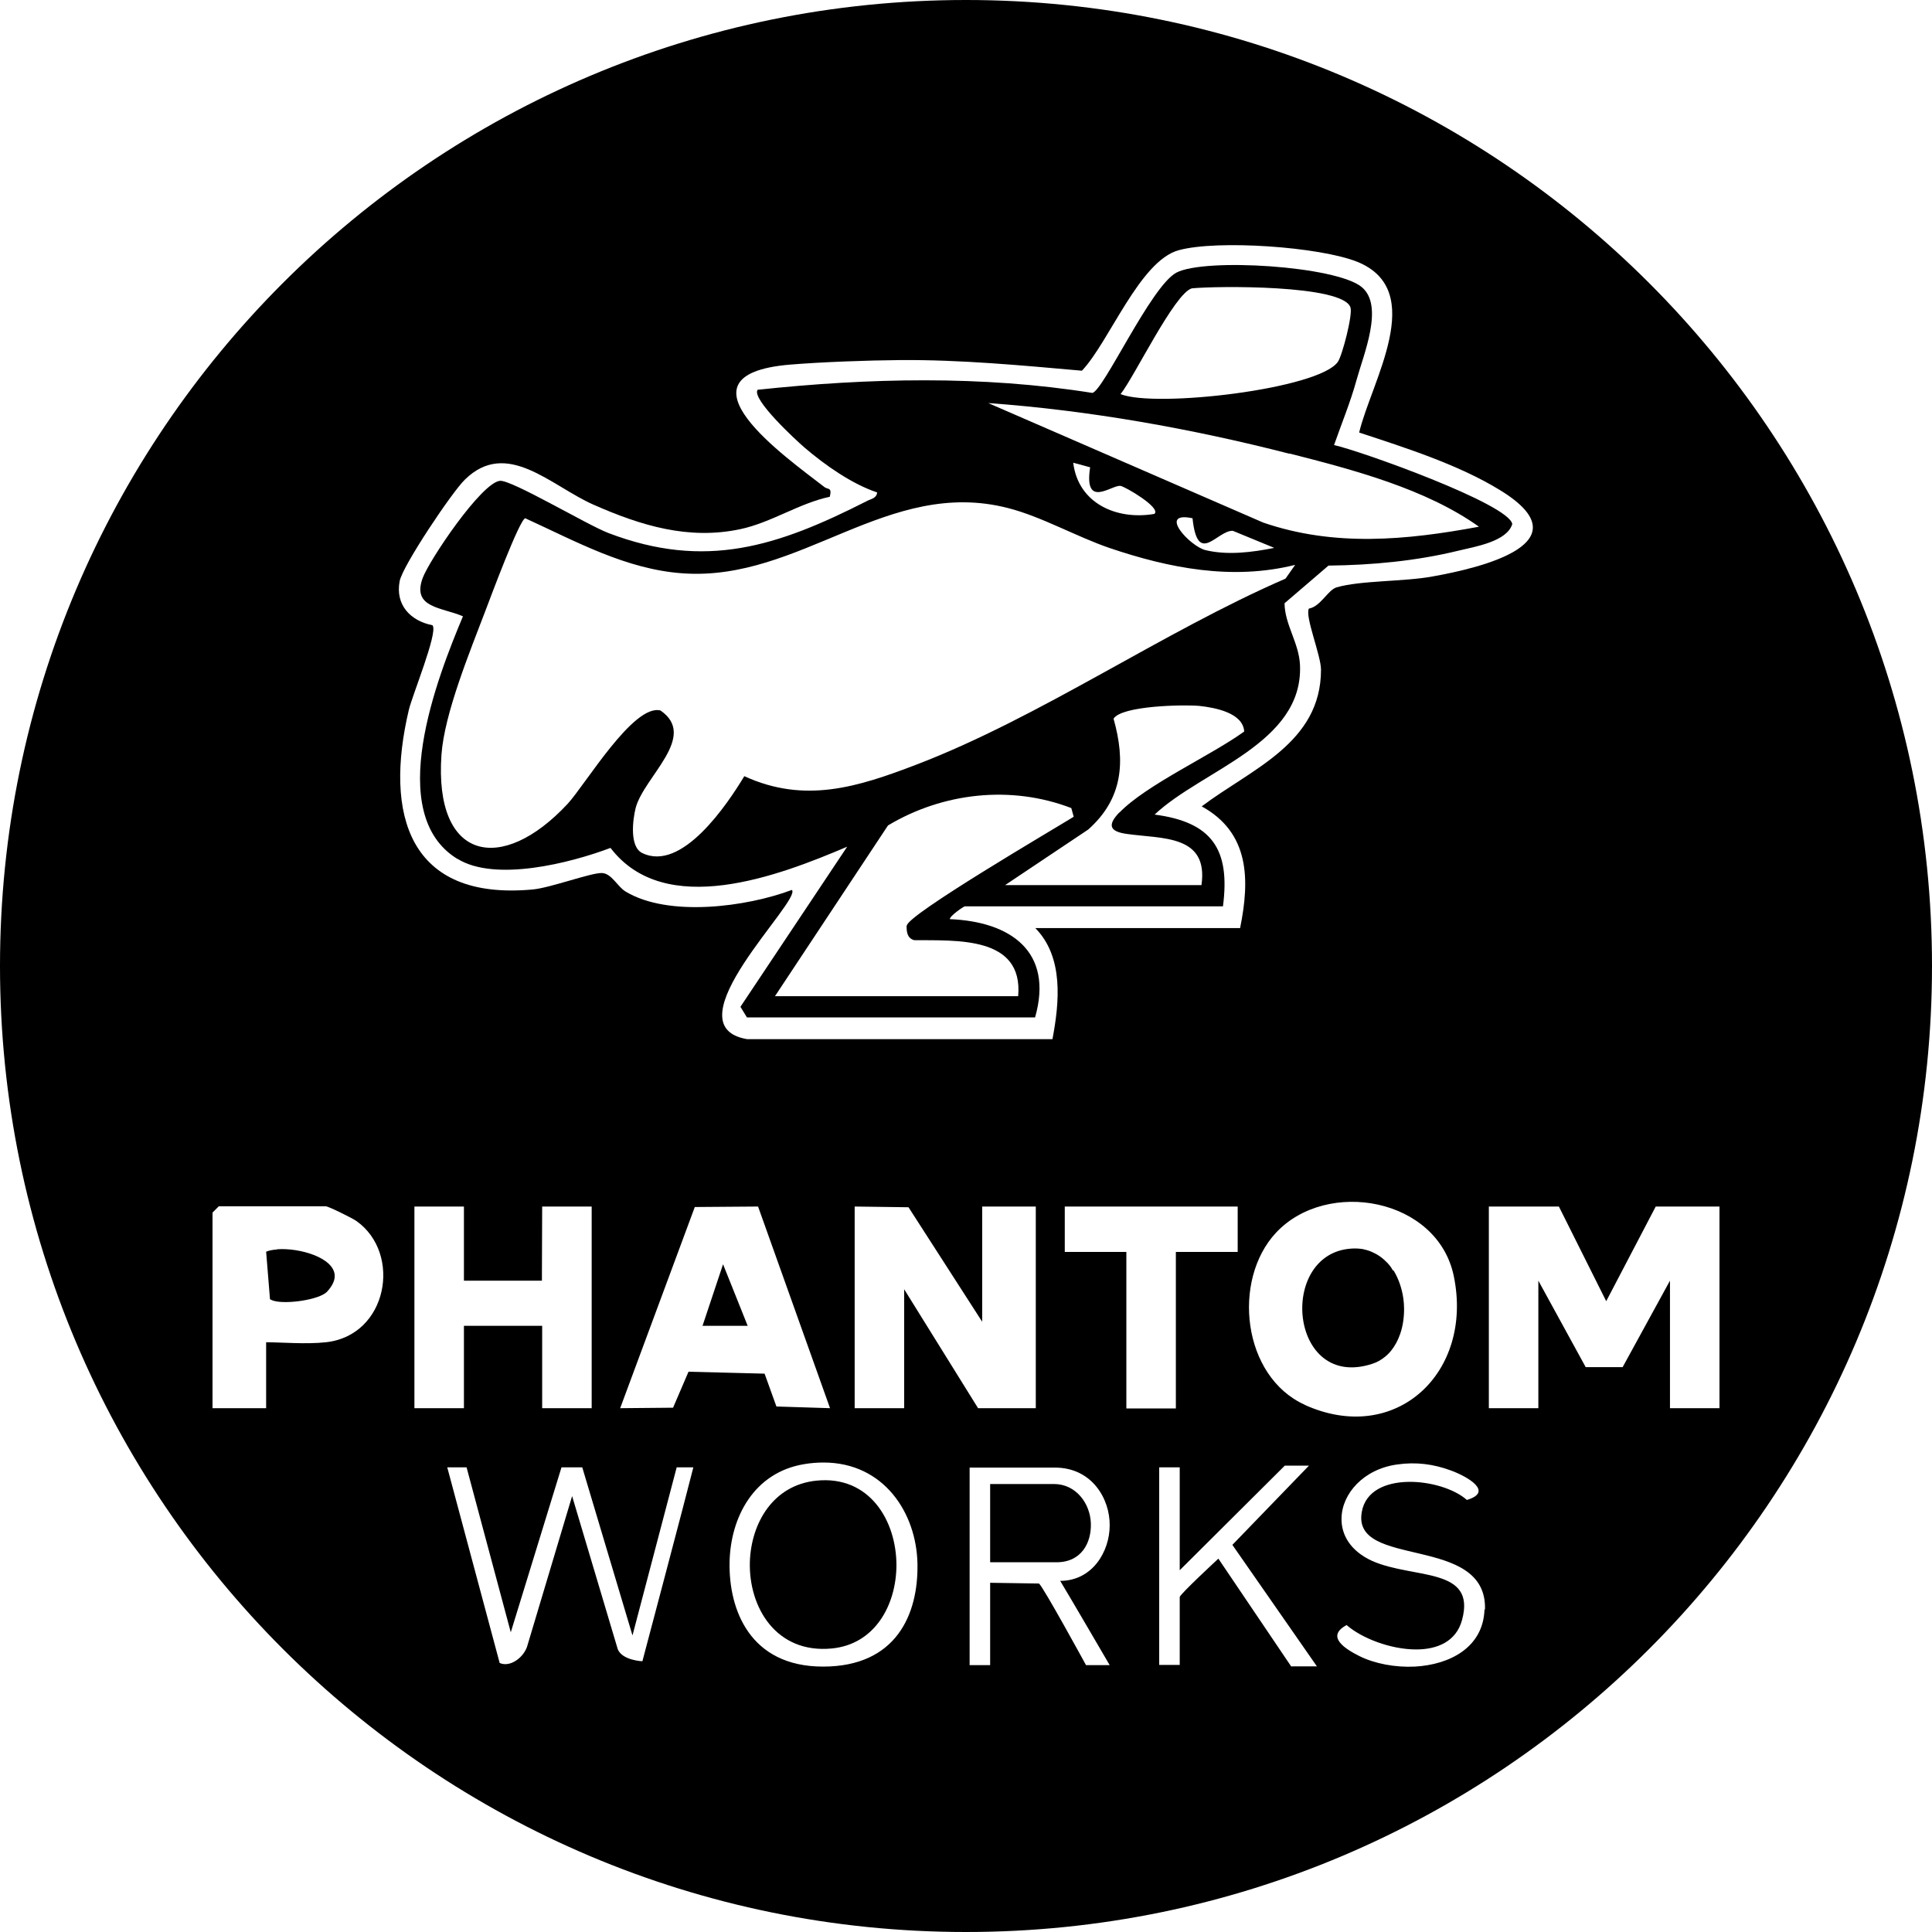 <?xml version="1.0" encoding="UTF-8"?>
<svg id="b" data-name="Layer 2" xmlns="http://www.w3.org/2000/svg" width="80" height="80" viewBox="0 0 80 80">
  <g id="c" data-name="Layer 1">
    <g id="d" data-name="Phantom-logo-black-VAC">
      <path d="M18.94,35.56c1.56.97,4.67.18,6.34-.45,2.26,2.96,6.96,1.16,9.8-.05l-4.42,6.63.27.44h0s11.93,0,11.93,0c.78-2.73-1.02-3.97-3.53-4.07,0-.14.58-.53.62-.53h10.69c.31-2.37-.46-3.49-2.83-3.8,1.96-1.85,6.16-2.94,6.02-6.19-.04-.92-.63-1.67-.64-2.56l1.82-1.56c1.81-.02,3.63-.19,5.39-.62.71-.17,2-.38,2.22-1.1-.13-.83-6.31-3.04-7.38-3.27.31-.89.68-1.78.93-2.69.29-1.06,1.15-3.07.22-3.85-1.05-.88-6.51-1.22-7.68-.6-1.06.57-3.02,4.9-3.48,4.98-4.57-.73-9.27-.62-13.86-.13-.26.38,1.58,2.08,1.94,2.39.84.72,1.96,1.51,3.01,1.86-.02.25-.27.27-.43.36-3.68,1.87-6.67,2.86-10.7,1.32-.87-.33-4.01-2.21-4.49-2.16-.77.08-2.93,3.29-3.2,4.03-.45,1.24.79,1.2,1.67,1.58-1.07,2.55-3.27,8.17-.24,10.04ZM37.54,38.33c0,.26.02.51.31.6,1.75.02,4.53-.18,4.31,2.32h-10.07l4.68-7.07c2.27-1.36,5.09-1.68,7.59-.72l.1.36c-.82.51-6.91,4.07-6.91,4.51ZM46.35,33.64c-.5.52-.41.79.3.89,1.46.21,3.4.02,3.1,2.12h-8.13l3.44-2.3c1.44-1.28,1.55-2.82,1.05-4.59.33-.54,2.9-.59,3.55-.53.64.07,1.81.28,1.86,1.06-1.38,1-4.05,2.2-5.17,3.36ZM49.35,11.94c.99-.1,6.26-.16,6.57.79.1.3-.34,1.99-.52,2.25-.77,1.13-7.55,1.92-9,1.34.58-.73,2.23-4.17,2.95-4.38ZM53.4,18.78c2.63.67,5.64,1.46,7.84,3.03-3.01.56-5.98.84-8.93-.17l-11.39-4.95c4.17.3,8.43,1.06,12.48,2.1ZM52.75,22.69c-.91.18-1.92.31-2.83.09-.64-.15-2.01-1.63-.54-1.32.21,2.01,1.02.49,1.67.52l1.7.7ZM46.4,20.12c.19.03,1.7.91,1.4,1.16-1.58.27-3.16-.45-3.36-2.12l.7.19c-.27,1.75.9.72,1.25.77ZM18.28,31.25c.12-1.71,1.19-4.3,1.82-5.96.21-.55,1.41-3.78,1.65-3.83,2.08.95,4.18,2.12,6.52,2.28,4.89.35,8.49-3.99,13.48-2.7,1.37.35,2.82,1.18,4.19,1.65,2.48.84,5.09,1.35,7.69.7l-.4.57c-5.09,2.21-10.14,5.73-15.28,7.7-2.43.93-4.62,1.63-7.13.48-.7,1.16-2.59,3.99-4.23,3.18-.53-.26-.39-1.38-.27-1.86.34-1.3,2.6-2.96,1.03-4.04-1.12-.29-3.11,3.07-3.85,3.87-2.73,2.93-5.53,2.36-5.22-2.04Z"/>
      <polygon points="29.94 52.35 29.09 54.9 30.96 54.9 29.94 52.35"/>
      <path d="M43.64,61.45h-2.64v3.24h2.75c1.03,0,1.45-.81,1.42-1.62-.03-.81-.61-1.62-1.53-1.62Z"/>
      <path d="M33.81,61.31c-1.8.18-2.71,1.76-2.76,3.37-.05,1.88,1.09,3.8,3.39,3.58,1.79-.17,2.67-1.8,2.68-3.44,0-1.86-1.12-3.73-3.31-3.51Z"/>
      <path d="M40,0C17.91,0,0,17.91,0,40s17.91,40,40,40,40-17.91,40-40S62.09,0,40,0ZM13.49,55.58c-.8.09-1.85,0-2.47,0v2.73h-2.22v-8.1l.26-.26h4.43c.11,0,1.1.49,1.27.61,1.9,1.35,1.29,4.75-1.27,5.02ZM17.91,25.89c-.92-.18-1.55-.85-1.36-1.83.12-.63,2.17-3.69,2.7-4.2,1.74-1.71,3.56.26,5.33,1.04,1.95.86,3.93,1.47,6.08,1.01,1.27-.27,2.43-1.07,3.7-1.34.1-.41-.08-.29-.22-.4-1.57-1.22-6.46-4.64-1.45-5.07,1.31-.11,3.26-.18,4.58-.19,2.51-.02,5.04.22,7.53.44,1.13-1.19,2.39-4.55,4.01-4.99,1.61-.44,5.84-.14,7.39.48,2.94,1.19.58,4.96.08,7.07,1.91.63,4.12,1.33,5.84,2.39,3.57,2.19-.84,3.22-2.8,3.57-1.19.22-2.97.16-3.97.45-.36.1-.67.8-1.15.88-.18.3.5,1.94.5,2.53,0,3.05-2.89,4.11-4.94,5.66,1.98,1.09,2,3.02,1.59,5.04h-8.48c1.18,1.2,1,3.07.71,4.6h-12.64c-3.27-.55,2.28-5.75,1.85-6.18-1.86.7-5.1,1.14-6.88.07-.34-.2-.58-.75-.98-.77-.44-.02-2.13.61-2.86.68-5.14.48-6.17-3.09-5.14-7.44.15-.62,1.19-3.15.99-3.48ZM54.03,58.17c-2.59-1.17-3.03-5.16-1.19-7.13,2.12-2.26,6.7-1.43,7.36,1.81.82,3.99-2.41,7.03-6.18,5.32ZM34.37,58.31l-2.22-.07-.49-1.36-3.15-.08-.64,1.49-2.19.02,3.09-8.33,2.62-.02,2.98,8.35ZM17.16,49.96h2.05v3.07h3.23v-.26s.01-2.81.01-2.81h2.05v8.35h-2.05v-3.41h-3.24v3.41h-2.05v-8.35ZM26.61,68.79s-.84-.03-1.03-.5l-1.89-6.34-1.87,6.25c-.17.46-.71.85-1.13.66l-2.17-8.1s.54,0,.8,0l1.83,6.83,2.1-6.83h.86l2.08,6.96,1.83-6.96h.69c-.27,1.09-2.11,8.03-2.11,8.03ZM34.08,69.01c-3.03,0-3.91-2.36-3.87-4.33.04-1.86,1.01-3.7,3.07-4.05.29-.05.56-.07.82-.07,2.5,0,3.85,2.09,3.89,4.19s-.88,4.26-3.91,4.26ZM37.44,53.37v4.94h-2.05v-8.35l2.23.03,3.05,4.74v-4.77h2.22v8.35h-2.39l-3.07-4.94ZM45.95,68.95h-.98s-1.79-3.28-1.95-3.38l-2.02-.03v3.41h-.85v-8.18h3.53c1.55,0,2.28,1.31,2.27,2.39,0,1.09-.72,2.3-2.05,2.3.4.66,2.05,3.49,2.05,3.49ZM44.09,51.84v-1.88h7.16v1.88h-2.56v6.48h-2.05v-6.48h-2.56ZM53.47,69.01l-3.02-4.47s-1.6,1.48-1.6,1.59v2.81h-.85v-8.18h.85v4.26l4.35-4.33h1l-3.17,3.28,3.5,5.03h-1.05ZM61.47,66.64c-.05,1.58-1.44,2.29-2.88,2.37-.82.04-1.66-.12-2.29-.43-.58-.29-1.43-.81-.54-1.29.63.55,1.83,1.01,2.88,1.01.88,0,1.66-.33,1.9-1.22.6-2.2-2-1.69-3.71-2.44-.91-.41-1.3-1.09-1.28-1.78.02-1.01.91-2.03,2.31-2.22.77-.11,1.49-.02,2.22.25.66.24,1.8.88.66,1.22-1.03-.92-4.04-1.24-4.35.49-.44,2.39,5.2.9,5.1,4.05ZM69.15,58.31v-5.28l-1.96,3.58h-1.53s-1.96-3.58-1.96-3.58v5.28h-2.05v-8.35h2.9l1.96,3.92,2.05-3.92h2.64v8.35h-2.05Z"/>
      <path d="M11.46,51.74c-.17.01-.32.04-.44.09l.16,1.97s.08.04.14.06c.53.16,1.9-.04,2.22-.37.23-.25.33-.48.32-.68-.04-.74-1.47-1.15-2.39-1.08Z"/>
      <path d="M57.69,52.62c-.04-.06-.07-.11-.11-.17-.08-.11-.17-.2-.27-.29-.1-.09-.2-.16-.32-.23-.11-.06-.24-.12-.37-.16-.07-.02-.13-.03-.2-.05-.14-.02-.29-.03-.44-.02-3.09.17-2.61,5.91.85,4.77.19-.06.36-.16.51-.28.1-.08.19-.17.27-.27.16-.2.28-.43.37-.69.11-.32.16-.67.16-1.03,0-.14-.01-.28-.03-.43-.06-.42-.2-.83-.41-1.17Z"/>
    </g>
  </g>
</svg>